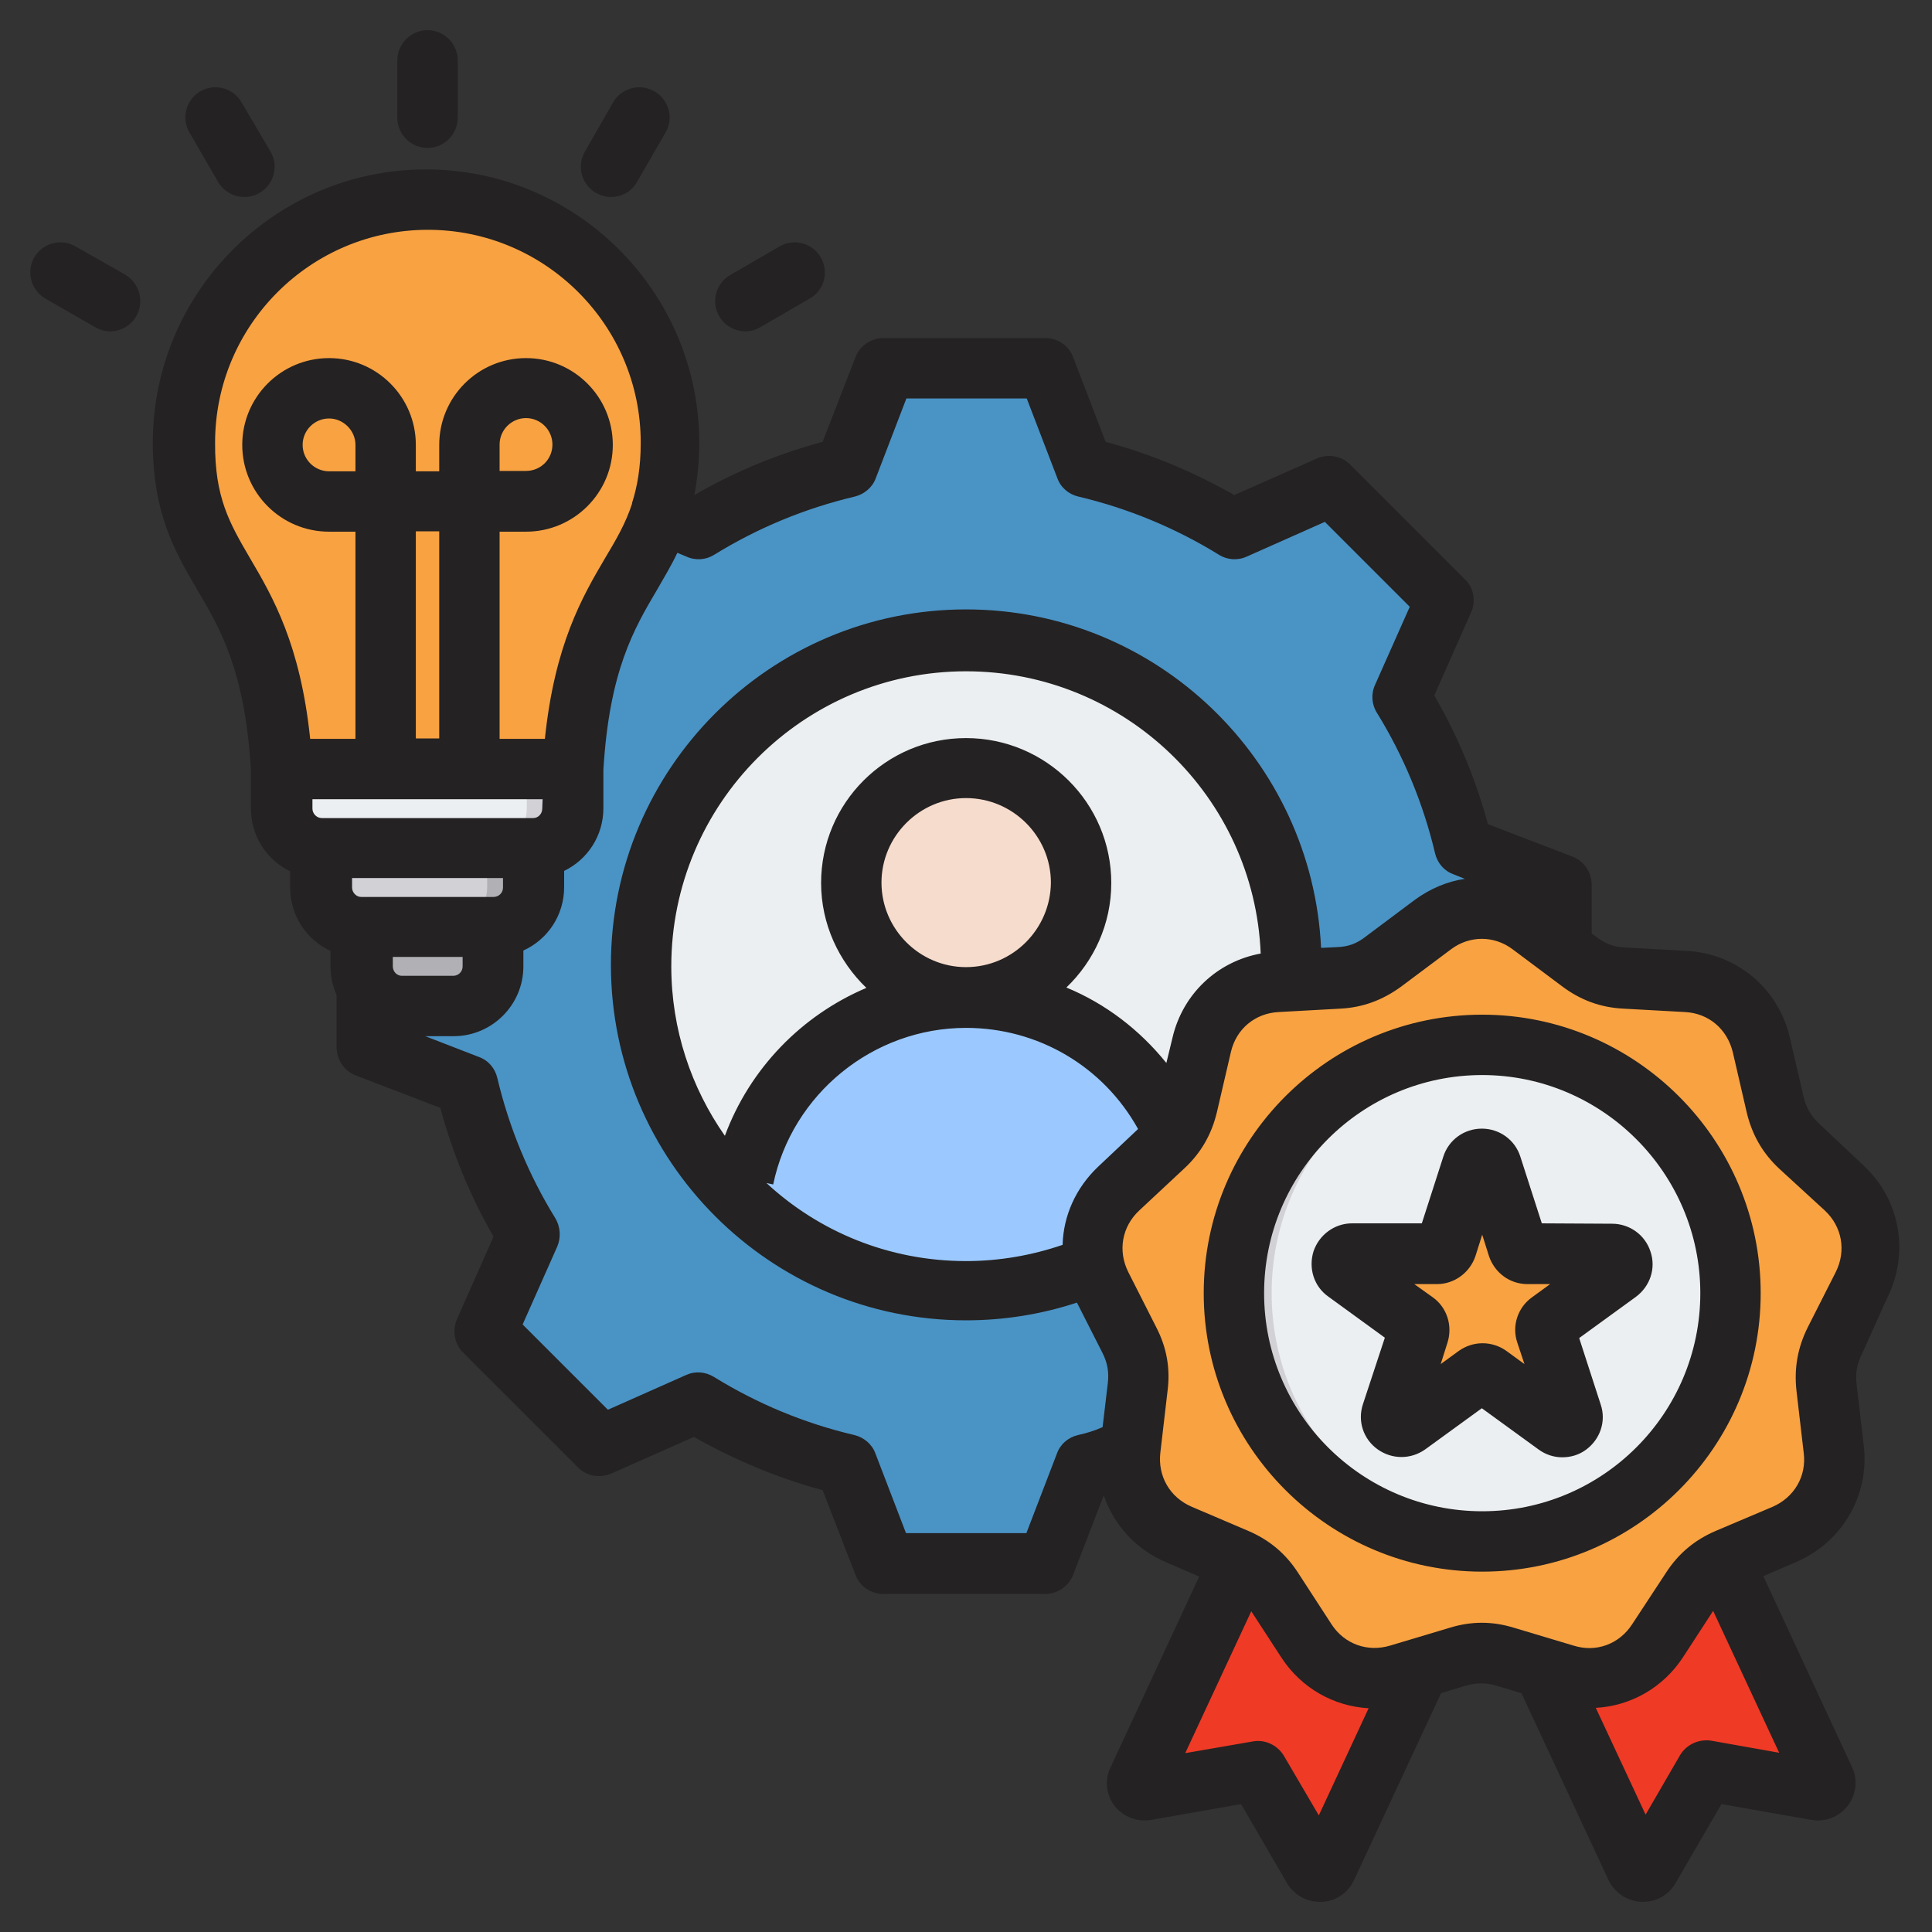 <?xml version="1.0" encoding="utf-8"?>
<!-- Generator: Adobe Illustrator 25.0.0, SVG Export Plug-In . SVG Version: 6.00 Build 0)  -->
<svg version="1.1" id="Layer_1" xmlns="http://www.w3.org/2000/svg" xmlns:xlink="http://www.w3.org/1999/xlink" x="0px" y="0px"
	 viewBox="0 0 512 512" style="enable-background:new 0 0 512 512;" xml:space="preserve">
<rect x="0" y="0" width="512" height="512" fill="#333333" stroke="none"/>
<style type="text/css">
	.st0{fill-rule:evenodd;clip-rule:evenodd;fill:#4A93C5;}
	.st1{fill-rule:evenodd;clip-rule:evenodd;fill:#ECEFF1;}
	.st2{fill-rule:evenodd;clip-rule:evenodd;fill:#D1D1D6;}
	.st3{fill-rule:evenodd;clip-rule:evenodd;fill:#F6DCCD;}
	.st4{fill-rule:evenodd;clip-rule:evenodd;fill:#F1CBBC;}
	.st5{fill-rule:evenodd;clip-rule:evenodd;fill:#9BC9FF;}
	.st6{fill-rule:evenodd;clip-rule:evenodd;fill:#60B7FF;}
	.st7{fill-rule:evenodd;clip-rule:evenodd;fill:#B1B1B5;}
	.st8{fill-rule:evenodd;clip-rule:evenodd;fill:#F9A242;}
	.st9{fill-rule:evenodd;clip-rule:evenodd;fill:#EF3A26;}
	.st10{fill-rule:evenodd;clip-rule:evenodd;fill:#FD4755;}
	.st11{fill-rule:evenodd;clip-rule:evenodd;fill:#242222;}
</style>
<g>
	<g>
		<g>
			<path class="st0" d="M287.5,123.9c14,3.3,27.3,8.9,39.6,16.4l25.7-11.4l30.3,30.3l-11.4,25.7c7.5,12.2,13.1,25.6,16.4,39.6
				l26.2,10.1v42.9l-26.2,10.1c-3.3,14-8.9,27.3-16.4,39.6l11.4,25.7l-30.3,30.3l-25.7-11.4c-12.2,7.5-25.6,13.1-39.6,16.4
				l-10.1,26.2h-42.9l-10.1-26.2c-14-3.3-27.3-8.9-39.6-16.4l-25.7,11.4l-30.3-30.3l11.4-25.7c-7.5-12.2-13.1-25.6-16.4-39.6
				l-26.2-10.1v-42.9l26.2-10.1c3.3-14,8.9-27.3,16.4-39.6l-11.4-25.7l30.3-30.3l25.7,11.4c12.2-7.5,25.6-13.1,39.6-16.4l10.1-26.2
				h42.9L287.5,123.9z"/>
			<path class="st0" d="M184.9,371.7l-25.7,11.4l-4-4l24.1-10.7C181.2,369.6,183,370.7,184.9,371.7z M287.5,123.9
				c14,3.3,27.3,8.9,39.6,16.4l-7.3,3.2c-12.2-7.5-31.2-16.3-45.1-19.7l-10.1-26.2h12.9L287.5,123.9z M327.1,371.7
				c-12.2,7.5-25.6,13.1-39.6,16.4l-10.1,26.2h-12.9l10.1-26.2c14-3.3,32.9-12.1,45.1-19.7L327.1,371.7z M155.2,132.8l4-4l25.7,11.4
				c-1.9,1-3.7,2.1-5.6,3.2L155.2,132.8z M343.9,132.8l8.9-4l30.3,30.3l-11.4,25.7c7.5,12.2,13.1,25.6,16.4,39.6l26.2,10.1v42.9
				l-26.2,10.1c-3.3,14-8.9,27.3-16.4,39.6l11.4,25.7l-30.3,30.3l-8.9-4l26.3-26.3l-11.4-25.7c7.5-12.2,13.1-25.6,16.4-39.6
				l26.2-10.1v-42.9l-26.2-10.1c-3.3-14-8.9-27.3-16.4-39.6l11.4-25.7L343.9,132.8z"/>
			
				<ellipse transform="matrix(0.707 -0.707 0.707 0.707 -106.124 256.049)" class="st1" cx="256" cy="256.1" rx="86.2" ry="86.2"/>
			<path class="st2" d="M253.6,169.8c-47.6,0-86.2,38.6-86.2,86.2s38.6,86.2,86.2,86.2c1.7,0,3.3-0.1,5-0.1
				c-45.3-2.6-81.2-40.1-81.2-86.1s35.9-83.5,81.2-86.1C257,169.8,255.3,169.8,253.6,169.8L253.6,169.8z"/>
			<circle class="st3" cx="256" cy="233.9" r="30.4"/>
			<path class="st4" d="M256,203.4c16.8,0,30.4,13.6,30.4,30.4s-13.6,30.4-30.4,30.4c-1.3,0-2.6-0.1-3.9-0.2
				c15-1.9,26.6-14.7,26.6-30.2s-11.6-28.3-26.6-30.2C253.4,203.5,254.7,203.4,256,203.4L256,203.4z"/>
			<path class="st5" d="M318.4,310.3c-0.7-2.8-1.6-5.6-2.7-8.3c-6.5-16-19.3-28.8-35.3-35.3c-7.5-3.1-15.7-4.8-24.3-4.8
				c-30,0-55.2,20.5-62.4,48.3c16.4,15.1,38.3,24.3,62.4,24.3C280.1,334.6,302,325.4,318.4,310.3z"/>
			<path class="st6" d="M318.4,310.3c-0.7-2.8-1.6-5.6-2.7-8.3c-6.5-16-19.3-28.8-35.3-35.3c-7.5-3.1-15.7-4.8-24.3-4.8
				c-20.3,0-38.4,9.4-50.2,24.1c11.7-12.3,28.3-19.9,46.6-19.9c8.6,0,16.8,1.7,24.3,4.8c16,6.5,28.8,19.3,35.3,35.3
				c1,2.4,1.8,4.9,2.5,7.5C315.8,312.6,317.1,311.4,318.4,310.3z"/>
		</g>
		<g>
			<path class="st7" d="M96.1,238.6h34.5v17.6c0,5.8-4.7,10.5-10.5,10.5h-13.6c-5.8,0-10.5-4.7-10.5-10.5V238.6z"/>
			<path class="st2" d="M85.3,213.3h56v21.9c0,5.8-4.7,10.5-10.5,10.5H95.8c-5.8,0-10.5-4.7-10.5-10.5L85.3,213.3z"/>
			<path class="st7" d="M129.1,210.1v25.1c0,5.7-4.7,10.5-10.5,10.5h12.2c5.8,0,10.5-4.7,10.5-10.5v-25.1
				C137.3,210.2,133.1,210.1,129.1,210.1z"/>
			<path class="st1" d="M74.9,193.3h76.9v20.9c0,5.8-4.7,10.5-10.5,10.5h-56c-5.8,0-10.5-4.7-10.5-10.5V193.3z"/>
			<path class="st2" d="M139.6,203.8v9.5v1c0,5.8-4.7,10.5-10.5,10.5h12.2c0.1,0,0.2,0,0.3,0c5.6-0.2,10.1-4.8,10.1-10.5l0-10.5
				H139.6z"/>
			<path class="st8" d="M113.3,53c35.6,0,64.4,28.8,64.4,64.4c0,35.8-22.9,33.6-26,86.4H74.9c-3.1-52.7-26-50.6-26-86.4
				C48.9,81.8,77.7,53,113.3,53z"/>
			<path class="st8" d="M107.2,53.2c32.7,3.1,58.3,30.6,58.3,64.1c0,33.2-19.7,33.8-25,75.9c-0.4,3.2-0.7,6.7-0.9,10.5h12.2
				c3.1-52.7,26-50.6,26-86.4c0-35.6-28.8-64.4-64.4-64.4C111.3,53,109.2,53,107.2,53.2L107.2,53.2z"/>
		</g>
		<g>
			<path class="st9" d="M341,387.8l51.1,20.7l-40.2,86.4c-0.3,0.7-0.9,1.1-1.7,1.1c-0.7,0-1.4-0.3-1.8-1l-15-25.8l-29.4,5.1
				c-0.7,0.1-1.4-0.1-1.9-0.7c-0.5-0.6-0.5-1.3-0.2-2L341,387.8z"/>
			<path class="st10" d="M387.3,406.6l4.7,1.9l-40.2,86.4c-0.3,0.7-0.9,1.1-1.7,1.1c-0.7,0-1.4-0.3-1.8-1l-1.8-3.1
				c0.7-0.1,1.2-0.5,1.5-1.1L387.3,406.6z M333.4,469.1l-29.4,5.2c-0.7,0.1-1.4-0.1-1.9-0.7c-0.5-0.6-0.5-1.3-0.2-2l0.8-1.7l28.2-5
				L333.4,469.1z"/>
			<path class="st9" d="M444.6,387.8l-51.1,20.7l40.2,86.4c0.3,0.7,0.9,1.1,1.7,1.1c0.7,0,1.4-0.3,1.8-1l15-25.8l29.4,5.1
				c0.7,0.1,1.4-0.1,1.9-0.7c0.5-0.6,0.5-1.3,0.2-2L444.6,387.8z"/>
			<path class="st10" d="M444.6,387.8l-4.6,1.9l37.9,81.4c0.3,0.7,0.2,1.4-0.2,2c-0.2,0.2-0.4,0.4-0.7,0.6l4.5,0.8
				c0.7,0.1,1.4-0.1,1.9-0.7c0.5-0.6,0.5-1.3,0.2-2L444.6,387.8z M432.6,492.4l14-24.1l5.5,1l-15,25.8c-0.4,0.6-1,1-1.8,1
				c-0.7,0-1.4-0.4-1.7-1.1L432.6,492.4z"/>
			<path class="st8" d="M405.8,245.1l13.1,9.8c3.6,2.7,7.4,4.1,11.8,4.3l16.4,0.9c9.8,0.5,17.7,7.2,20,16.8l3.7,16
				c1,4.4,3,7.8,6.3,10.9l11.9,11.2c7.2,6.7,9,16.9,4.5,25.7l-7.4,14.6c-2,4-2.7,8-2.2,12.4L486,384c1.2,9.7-4,18.7-13,22.6
				l-15.1,6.4c-4.1,1.8-7.2,4.3-9.6,8.1l-9,13.7c-5.4,8.2-15.1,11.8-24.5,8.9l-15.7-4.7c-4.3-1.3-8.3-1.3-12.6,0l-15.7,4.7
				c-9.4,2.8-19.1-0.7-24.5-8.9l-9-13.7c-2.5-3.8-5.5-6.3-9.6-8.1l-15.1-6.4c-9-3.9-14.2-12.9-13-22.6l1.9-16.3
				c0.5-4.4-0.2-8.4-2.2-12.4l-7.4-14.6c-4.4-8.8-2.6-19,4.5-25.7l11.9-11.2c3.3-3.1,5.3-6.5,6.3-10.9l3.7-16
				c2.2-9.5,10.2-16.2,20-16.8l16.4-0.9c4.5-0.2,8.2-1.6,11.8-4.3l13.1-9.8C387.6,239.2,398,239.2,405.8,245.1L405.8,245.1z"/>
			<path class="st8" d="M405.8,245.1l13.1,9.8c3.6,2.7,7.4,4.1,11.8,4.3l16.4,0.9c9.8,0.5,17.7,7.2,20,16.8l3.7,16
				c1,4.4,3,7.8,6.3,10.9l11.9,11.2c7.2,6.7,9,16.9,4.5,25.7l-7.4,14.6c-2,4-2.7,8-2.2,12.4L486,384c1.2,9.7-4,18.7-13,22.6
				l-15.1,6.4c-4.1,1.8-7.2,4.3-9.6,8.1l-9,13.7c-5.1,7.8-14.1,11.4-23.1,9.3c5.2-1.2,9.9-4.5,13.1-9.3l9-13.7
				c2.5-3.8,5.5-6.3,9.6-8.1l15.1-6.4c9-3.9,14.2-12.9,13-22.6l-1.9-16.3c-0.5-4.4,0.2-8.4,2.2-12.4l7.4-14.6
				c4.4-8.8,2.6-19-4.5-25.7l-11.9-11.2c-3.3-3.1-5.3-6.5-6.3-10.9l-3.7-16c-2.2-9.5-10.2-16.2-20-16.8l-16.4-0.9
				c-4.5-0.2-8.2-1.6-11.8-4.3l-13.1-9.8c-2.5-1.9-5.2-3.1-8-3.8C393.9,239.8,400.4,241.1,405.8,245.1L405.8,245.1z M387.8,438.7
				c-3.8-0.9-7.4-0.8-11.3,0.4l-15.7,4.7c-0.5,0.1-1,0.3-1.4,0.4c3.7,0.9,7.6,0.8,11.4-0.4l15.7-4.7
				C386.9,438.9,387.3,438.8,387.8,438.7z"/>
			<circle class="st1" cx="392.8" cy="342.7" r="65.8"/>
			<path class="st2" d="M392.8,276.9c1.7,0,3.4,0.1,5,0.2c-34,2.6-60.8,30.9-60.8,65.6s26.8,63,60.8,65.6c-1.7,0.1-3.3,0.2-5,0.2
				c-36.3,0-65.8-29.5-65.8-65.8C327,306.4,356.4,276.9,392.8,276.9L392.8,276.9z"/>
			<path class="st8" d="M395.3,309.1l6.9,21.3c0.4,1.1,1.4,1.9,2.6,1.9l22.4,0c1.2,0,2.2,0.7,2.6,1.9s0,2.3-1,3l-18.2,13.1
				c-1,0.7-1.4,1.9-1,3l7,21.3c0.4,1.1,0,2.3-1,3c-1,0.7-2.2,0.7-3.2,0l-18.1-13.2c-1-0.7-2.2-0.7-3.2,0l-18.1,13.2
				c-1,0.7-2.2,0.7-3.2,0c-1-0.7-1.3-1.9-1-3l7-21.3c0.4-1.1,0-2.3-1-3l-18.2-13.1c-1-0.7-1.4-1.9-1-3c0.4-1.1,1.4-1.9,2.6-1.9
				l22.4,0c1.2,0,2.2-0.7,2.6-1.9l6.9-21.3c0.4-1.1,1.4-1.9,2.6-1.9S395,308,395.3,309.1L395.3,309.1z"/>
			<path class="st8" d="M395.3,309.1l6.9,21.3c0.3,1.1,1.3,1.8,2.4,1.9l-3.4,0c-1.2,0-2.2-0.7-2.6-1.9l-6.9-21.3
				c-0.2-0.5-0.4-0.9-0.8-1.2c0.5-0.4,1.1-0.7,1.8-0.7C394,307.2,395,308,395.3,309.1z M423.8,332.3l3.4,0c1.2,0,2.2,0.7,2.6,1.9
				s0,2.3-1,3l-18.2,13.1c-1,0.7-1.4,1.9-1,3l7,21.3c0.4,1.1,0,2.3-1,3c-1,0.7-2.2,0.7-3.2,0l-0.2-0.2c0.8-0.7,1.1-1.8,0.8-2.9
				l-7-21.3c-0.4-1.1,0-2.3,1-3l18.2-13.1c1-0.7,1.4-1.9,1-3C425.9,333.1,424.9,332.4,423.8,332.3L423.8,332.3z M391.6,364.3
				l-18.5,13.4c-1,0.7-2.7,0.4-3.2,0s-0.1-0.1-0.2-0.2l18.5-13.4c1-0.7,2.2-0.7,3.2,0L391.6,364.3z M358.1,332.3c0.1,0,0.1,0,0.2,0
				l19,0c-0.1,0-0.1,0-0.2,0L358.1,332.3z"/>
		</g>
	</g>
	<path class="st11" d="M410.8,340.3l-6,0h0c-4.7,0-8.7-3-10.2-7.4l-1.8-5.7l-1.8,5.7c-1.5,4.4-5.6,7.4-10.2,7.4l-6,0l4.9,3.5
		c3.8,2.7,5.3,7.6,3.9,12l-1.8,5.7l4.8-3.5c3.8-2.7,8.8-2.7,12.6,0l4.8,3.5l-1.9-5.7c-1.5-4.4,0.1-9.3,3.9-12L410.8,340.3z
		 M427.2,324.3c4.7,0,8.8,3,10.2,7.4c1.5,4.4-0.1,9.2-3.9,12l-15,10.9l5.7,17.6c1.5,4.4-0.1,9.2-3.9,12c-1.9,1.4-4.1,2-6.3,2
		s-4.4-0.7-6.3-2.1l-15-10.9l-15,10.9c-3.8,2.7-8.8,2.7-12.6,0c-3.8-2.7-5.4-7.5-3.9-12l5.8-17.6L352,343.6c-3.8-2.7-5.3-7.5-3.9-12
		c1.5-4.4,5.6-7.4,10.2-7.4l18.5,0l5.7-17.7c1.4-4.4,5.5-7.4,10.2-7.4s8.8,3,10.2,7.4l5.7,17.7L427.2,324.3z M450.6,342.7
		c0,31.9-25.9,57.8-57.8,57.8c-31.9,0-57.8-25.9-57.8-57.8s25.9-57.8,57.8-57.8C424.6,284.9,450.6,310.9,450.6,342.7z M466.6,342.7
		c0,40.7-33.1,73.8-73.8,73.8c-40.7,0-73.8-33.1-73.8-73.8s33.1-73.8,73.8-73.8C433.4,268.9,466.6,302,466.6,342.7z M483.6,320.8
		c4.6,4.3,5.7,10.7,2.9,16.3l-7.4,14.6c-2.7,5.4-3.7,10.9-3,17l1.9,16.3c0.8,6.2-2.5,11.8-8.2,14.3l-15.1,6.4
		c-5.6,2.4-9.9,6-13.2,11.1l-9,13.7c-3.4,5.2-9.5,7.5-15.5,5.6l-15.7-4.7c-5.8-1.8-11.4-1.8-17.2,0l-15.7,4.7
		c-6,1.8-12.1-0.4-15.5-5.6l-8.9-13.7c-3.3-5.1-7.6-8.7-13.2-11.1l-15-6.4c-5.8-2.5-9-8.1-8.3-14.3l1.9-16.3c0.8-6-0.2-11.6-3-17
		l-7.4-14.6c-2.8-5.6-1.7-12,2.9-16.3l12-11.2c4.4-4.1,7.2-9,8.6-14.9l3.7-15.9c1.4-6.1,6.4-10.3,12.7-10.6l16.3-0.9
		c6-0.3,11.3-2.3,16.2-5.9l13.1-9.8c2.5-1.9,5.4-2.8,8.2-2.8s5.7,0.9,8.2,2.8l13.1,9.8c4.8,3.6,10.1,5.6,16.2,5.9l16.3,0.9
		c6.3,0.3,11.2,4.5,12.7,10.6l3.7,16c1.4,5.9,4.2,10.8,8.6,14.9L483.6,320.8z M471.5,464.5L454,426.9l-8,12.3
		c-5.3,8.1-13.9,12.9-23.1,13.4l13.2,28.3l9.1-15.7c1.7-2.9,5-4.4,8.3-3.9L471.5,464.5z M362.7,452.7c-9.2-0.5-17.8-5.3-23.1-13.4
		l-8-12.3l-17.5,37.6l17.9-3.1c3.3-0.6,6.6,1,8.3,3.9l9.2,15.7L362.7,452.7z M334.1,252.7c-1.7-41.6-36.1-74.8-78.1-74.8
		c-43.1,0-78.1,35.1-78.1,78.2c0,16.7,5.3,32.2,14.2,44.9c6.6-17.8,20.3-31.9,37.5-39.2c-7.3-7-12-16.9-12-27.8
		c0-21.2,17.2-38.4,38.4-38.4c21.2,0,38.5,17.2,38.5,38.4c0,10.9-4.6,20.7-11.9,27.7c10.4,4.3,19.4,11.2,26.5,20l1.6-6.6
		C313.4,263.4,322.6,254.8,334.1,252.7L334.1,252.7z M256,256.3c-12.3,0-22.4-10.1-22.4-22.4s10.1-22.4,22.4-22.4
		c12.4,0,22.5,10.1,22.5,22.4C278.4,246.2,268.4,256.3,256,256.3C256,256.3,256,256.3,256,256.3z M301.6,299.2
		c-9.2-16.6-26.5-26.8-45.6-26.8c0,0,0,0,0,0c-24.6,0-46.1,17.5-51.1,41.5l-1.8-0.4c13.9,12.9,32.5,20.7,52.9,20.7
		c8.8,0,17.4-1.5,25.6-4.3c0.2-7.7,3.5-15.1,9.4-20.7L301.6,299.2z M285.7,380.3c-2.6,0.6-4.7,2.4-5.6,4.9l-8.1,21.1h-31.9
		l-8.1-21.1c-0.9-2.5-3.1-4.3-5.6-4.9c-13.2-3.1-25.7-8.3-37.2-15.4c-2.3-1.4-5-1.6-7.4-0.5l-20.7,9.2L138.5,351l9.2-20.7
		c1-2.4,0.8-5.2-0.5-7.4c-7.1-11.5-12.3-24.1-15.4-37.2c-0.6-2.6-2.4-4.7-4.9-5.6l-14.2-5.5h7.5c10.2,0,18.5-8.3,18.5-18.5v-4.2
		c6.4-2.9,10.8-9.3,10.8-16.8v-4.3c6.2-3,10.4-9.3,10.4-16.6V204c1.6-26.2,8-37.2,14.4-48c1.7-3,3.6-6.1,5.2-9.5l2.4,1
		c2.4,1.1,5.2,0.9,7.4-0.5c11.5-7.1,24.1-12.3,37.2-15.4c2.5-0.6,4.7-2.4,5.6-4.9l8.1-21.1h31.9l8.1,21.1c0.9,2.5,3,4.3,5.6,4.9
		c13.1,3.1,25.7,8.3,37.2,15.4c2.2,1.4,5,1.6,7.4,0.5l20.7-9.2l22.5,22.5l-9.2,20.7c-1.1,2.4-0.9,5.2,0.5,7.4
		c7.1,11.5,12.3,24.1,15.4,37.2c0.6,2.6,2.4,4.7,4.9,5.6l3,1.2c-4.7,0.7-9.2,2.6-13.3,5.6l-13.1,9.8c-2.3,1.8-4.6,2.6-7.5,2.7
		l-4.2,0.2c-2.4-49.8-43.6-89.7-94.1-89.7c-51.9,0-94.1,42.2-94.1,94.2c0,51.9,42.2,94.2,94.1,94.2c10.1,0,20-1.6,29.4-4.7l6.8,13.4
		c1.3,2.6,1.7,5,1.4,7.8l-1.4,11.8C290,379.2,287.9,379.8,285.7,380.3L285.7,380.3z M139.4,124.8c3.9,0,7-3.1,7-7c0-3.8-3.1-7-7-7
		c-3.8,0-7,3.1-7,7v7H139.4z M116.4,140.8h-6.2v54.9h6.2V140.8z M94.2,117.9c0-3.8-3.2-7-7-7c-3.8,0-7,3.1-7,7s3.2,7,7,7h7V117.9z
		 M143.8,211.8h-61v2.5c0,1.3,1.1,2.5,2.5,2.5h56c1.3,0,2.4-1.1,2.4-2.5L143.8,211.8L143.8,211.8z M133.3,232.7h-40v2.5
		c0,1.3,1.1,2.5,2.4,2.5h35.1c1.4,0,2.5-1.1,2.5-2.5L133.3,232.7L133.3,232.7z M106.5,258.6h13.6c1.4,0,2.5-1.1,2.5-2.5v-2.5h-18.5
		v2.5C104.1,257.5,105.2,258.6,106.5,258.6z M66.3,148c6,10.2,13.3,22.8,15.9,47.8h12v-54.9h-7c-12.7,0-23-10.3-23-23
		c0-12.7,10.3-23,23-23s23,10.3,23,23v7h6.2v-7c0-12.7,10.3-23,23-23c12.7,0,23,10.3,23,23s-10.3,23-23,23h-7v54.9h12
		c2.6-25,9.9-37.6,15.9-47.8c3-5,5.5-9.3,7.2-14.5c0-0.1,0-0.1,0-0.2c1.4-4.4,2.3-9.4,2.3-16c0-31.1-25.3-56.4-56.4-56.4
		s-56.4,25.3-56.4,56.4C56.9,131.8,60.8,138.6,66.3,148L66.3,148z M493.4,358.9c-1.3,2.6-1.7,5-1.4,7.8l1.9,16.3
		c1.6,13.2-5.6,25.6-17.8,30.9l-8.8,3.8l23.5,50.6c1.6,3.4,1.1,7.3-1.1,10.2c-2.3,3-5.9,4.4-9.6,3.8l-23.9-4.2l-12.2,21
		c-1.8,3.1-5,4.9-8.6,4.9c-0.2,0-0.3,0-0.5,0c-3.7-0.2-7-2.4-8.6-5.7l-23.1-49.6l-6.7-2c-2.8-0.8-5.1-0.8-8,0l-6.6,2l-23.1,49.6
		c-1.6,3.4-4.9,5.6-8.6,5.7c-0.2,0-0.3,0-0.5,0c-3.5,0-6.8-1.9-8.6-4.9l-12.2-21l-23.9,4.2c-3.6,0.6-7.3-0.8-9.6-3.7
		c-2.3-3-2.7-6.9-1.1-10.2l23.5-50.6l-8.8-3.8c-8-3.4-13.8-9.9-16.5-17.7l-8.1,21c-1.2,3.1-4.1,5.1-7.4,5.1h-42.9
		c-3.3,0-6.3-2-7.4-5.1l-8.7-22.4c-11.9-3.2-23.3-8-34.1-14.1l-21.9,9.7c-3.1,1.3-6.6,0.7-8.9-1.7l-30.3-30.3
		c-2.4-2.3-3-5.9-1.7-8.9l9.7-21.9c-6.2-10.7-10.9-22.2-14.1-34.1l-22.4-8.6c-3.1-1.2-5.1-4.2-5.1-7.5v-13.8c-1-2.3-1.6-4.8-1.6-7.5
		v-4.2c-6.3-2.9-10.7-9.3-10.7-16.8v-4.3c-6.2-3-10.4-9.3-10.4-16.6V204c-1.6-26.2-8-37.2-14.4-48c-5.7-9.8-11.6-19.9-11.6-38.7
		c0-39.9,32.5-72.4,72.4-72.4c39.9,0,72.4,32.5,72.4,72.4c0,5.2-0.5,9.8-1.3,13.9c10.7-6.2,22.1-10.9,34-14.1l8.7-22.4
		c1.2-3.1,4.1-5.1,7.4-5.1h42.9c3.3,0,6.3,2,7.4,5.1l8.6,22.4c12,3.2,23.4,8,34.1,14.1l21.9-9.7c3-1.3,6.6-0.7,8.9,1.7l30.3,30.3
		c2.4,2.3,3,5.9,1.6,8.9l-9.7,21.9c6.2,10.7,11,22.2,14.2,34.1l22.4,8.6c3.1,1.2,5.1,4.2,5.1,7.5v12.9l1.4,1
		c2.4,1.8,4.6,2.6,7.5,2.7l16.3,0.9c13.3,0.7,24.3,10,27.3,22.9l3.7,15.9c0.7,2.8,1.9,4.9,4,6.9l11.9,11.2
		c9.7,9.1,12.2,23.2,6.2,35.1L493.4,358.9z M197.5,87.8c1.4,0,2.7-0.3,4-1.1l13.1-7.6c3.9-2.2,5.1-7.1,2.9-10.9
		c-2.2-3.8-7.1-5.1-10.9-2.9l-13.1,7.6c-3.8,2.2-5.1,7.1-2.9,10.9C192,86.3,194.7,87.8,197.5,87.8L197.5,87.8z M157.9,51.1
		c1.3,0.7,2.6,1.1,4,1.1c2.8,0,5.5-1.4,6.9-4l7.6-13.1c2.2-3.8,0.9-8.7-3-10.9c-3.8-2.2-8.7-0.9-10.9,2.9L155,40.2
		C152.8,44,154.1,48.9,157.9,51.1L157.9,51.1z M33.2,72.8L20,65.3c-3.8-2.2-8.7-0.9-10.9,2.9S8.2,76.9,12,79.1l13.2,7.6
		c1.2,0.7,2.6,1.1,4,1.1c2.7,0,5.4-1.4,6.9-4C38.3,79.9,37,75.1,33.2,72.8z M57.8,48.2c1.5,2.6,4.2,4,7,4c1.3,0,2.7-0.3,4-1.1
		c3.8-2.2,5.1-7.1,2.9-10.9L64,27.1c-2.2-3.8-7.1-5.1-10.9-2.9c-3.8,2.2-5.1,7.1-2.9,10.9L57.8,48.2z M105.3,31.2V16
		c0-4.4,3.6-8,8-8c4.4,0,8,3.6,8,8v15.2c0,4.4-3.6,8-8,8S105.3,35.6,105.3,31.2z"/>
</g>
</svg>
